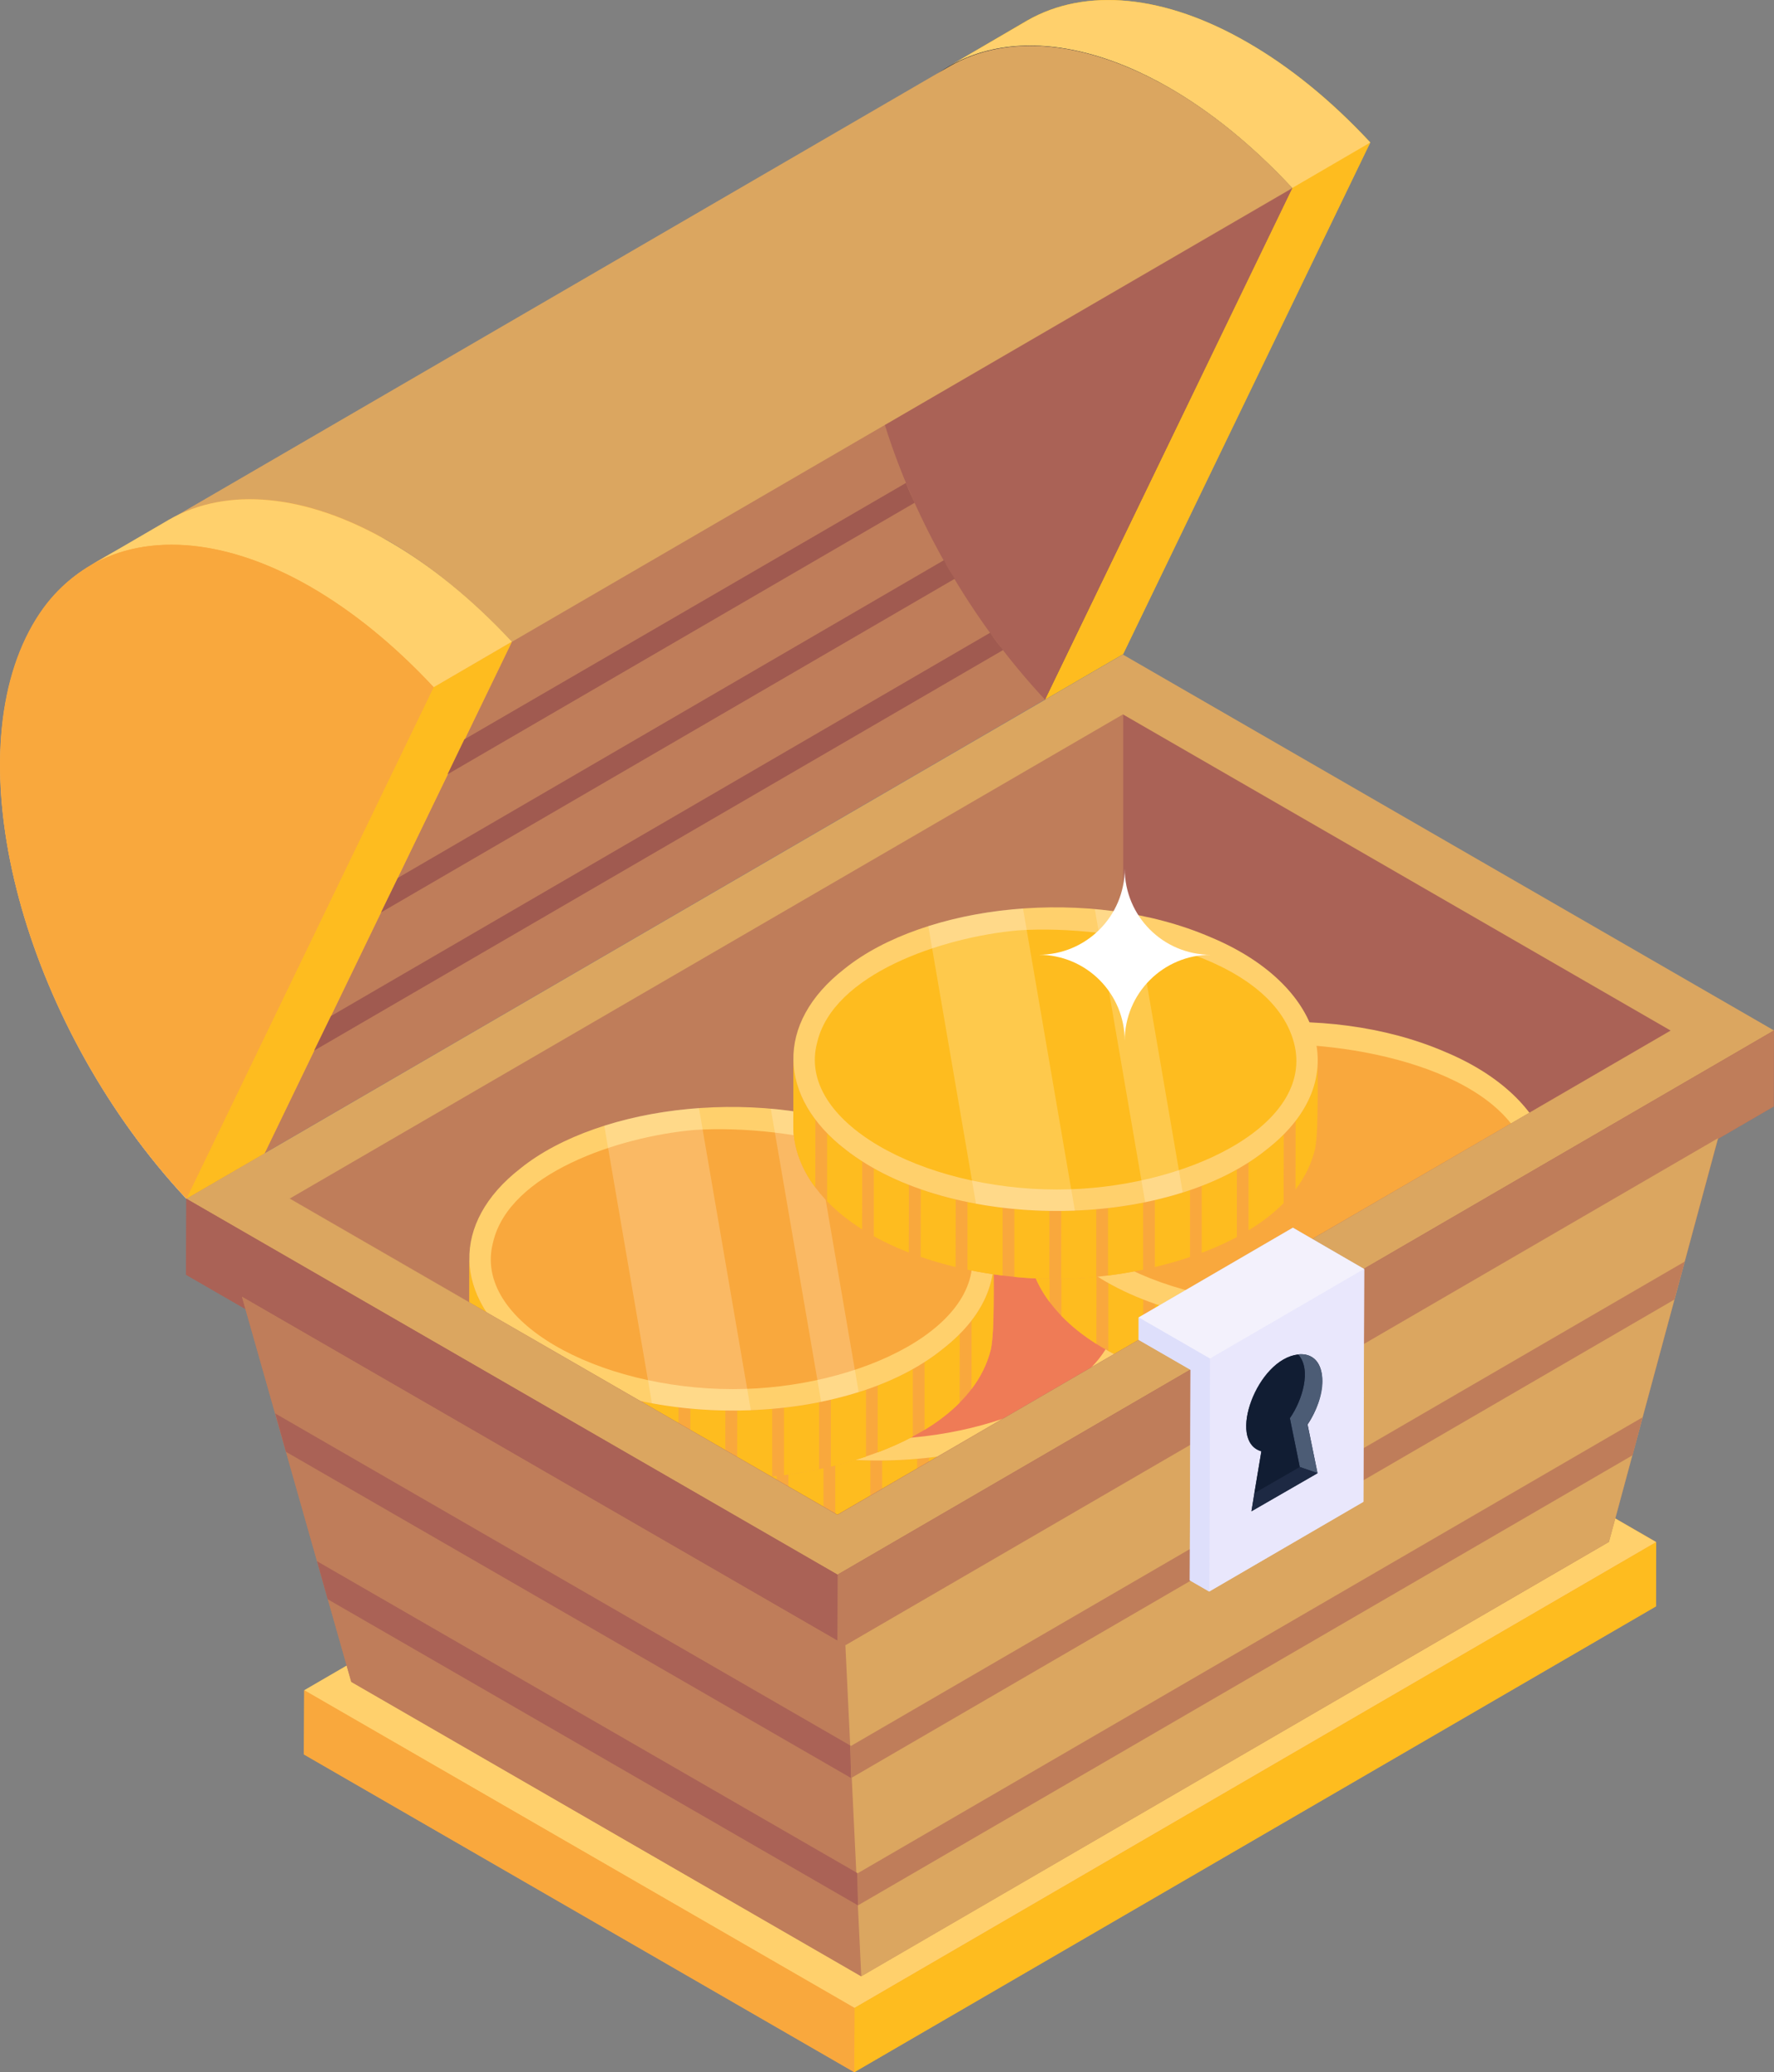 <svg width="155" height="181" viewBox="0 0 155 181" fill="none" xmlns="http://www.w3.org/2000/svg">
<rect x="0" y="0" width="155" height="181" fill="#808080" stroke="none"/>
<g clip-path="url(#clip0_96_489705)">
<path d="M144.688 134.679V140.299L74.64 180.983L26.547 153.233L26.584 147.65L96.632 106.925L144.688 134.679Z" fill="#F9A83D"/>
<path d="M144.705 134.696L74.661 175.384L26.58 147.634L96.62 106.945L144.705 134.696Z" fill="#FFD06C"/>
<path d="M144.705 134.696L144.688 140.312L74.644 181L74.66 175.385L144.705 134.696Z" fill="#FEBC1F"/>
<path d="M74.66 175.384L74.644 181L26.563 153.249L26.579 147.634L74.66 175.384Z" fill="#F9A83D"/>
<path d="M155 90.006L73.177 137.539L16.284 104.704L98.106 57.171L155 90.006Z" fill="#DBA660"/>
<path d="M25.309 104.692L73.169 132.311L98.115 117.822V62.398L25.309 104.692Z" fill="#BF7D5A"/>
<path d="M98.114 62.398V117.822L145.975 90.018L98.114 62.398Z" fill="#AA6256"/>
<path d="M119.714 12.431L98.139 57.114L91.276 61.112L112.892 16.429C109.423 12.66 105.763 9.756 102.18 7.682C94.973 3.532 87.995 2.854 82.905 5.795L89.731 1.797C94.863 -1.144 101.804 -0.466 109.006 3.72C112.626 5.795 116.25 8.699 119.718 12.431H119.714Z" fill="#FEBC1F"/>
<path d="M112.891 16.421L119.73 12.447L98.131 57.13L91.292 61.103L112.891 16.421Z" fill="#FEBC1F"/>
<path d="M119.726 12.448L112.899 16.426C109.406 12.677 104.573 11.28 101.015 9.213C93.8 5.044 87.991 2.847 82.913 5.787L89.739 1.809C94.85 -1.135 101.803 -0.453 109.018 3.717C112.609 5.787 116.233 8.695 119.726 12.448Z" fill="#FFD06C"/>
<path d="M102.184 7.682C105.762 9.748 109.398 12.668 112.891 16.421L91.292 61.104C77.577 46.393 71.31 24.454 77.283 12.101C81.732 2.912 91.721 1.642 102.188 7.682H102.184Z" fill="#111D33"/>
<path d="M44.551 56.166C61.379 40.055 84.813 27.121 112.912 16.434L91.292 61.104L22.931 100.836L44.551 56.166Z" fill="#BF7D5A"/>
<path d="M112.92 16.425L112.883 16.465V16.425H112.92Z" fill="#BF7D5A"/>
<path d="M112.916 16.421L44.726 56.06C41.233 52.311 37.577 49.366 34.019 47.295C26.804 43.154 13.028 46.458 7.917 49.403L82.929 5.815C88.04 2.842 94.993 3.553 102.208 7.69C105.799 9.76 109.423 12.668 112.916 16.421Z" fill="#DBA660"/>
<path d="M27.188 51.293C30.767 53.36 34.403 56.28 37.892 60.033L16.272 104.703C2.578 90.005 -3.689 68.066 2.283 55.733C6.732 46.527 16.721 45.253 27.188 51.293Z" fill="#E3E7F0"/>
<path d="M44.727 56.06L23.111 100.742L16.284 104.704C2.557 89.997 -3.706 68.05 2.255 55.684C5.294 49.44 9.4 48.986 14.74 45.429C19.83 42.452 26.812 43.13 34.015 47.316C37.598 49.391 41.217 52.294 44.727 56.064V56.06Z" fill="#F9A83D"/>
<path d="M37.88 60.022L44.723 56.048L23.123 100.73L16.28 104.704L37.88 60.022Z" fill="#FEBC1F"/>
<path d="M44.719 56.048L37.892 60.025C34.399 56.276 30.743 53.364 27.184 51.294C19.97 47.124 12.983 46.442 7.905 49.387L14.732 45.409C19.843 42.464 26.796 43.146 34.011 47.316C37.602 49.387 41.226 52.294 44.719 56.048Z" fill="#FFD06C"/>
<path d="M27.176 51.281C30.755 53.348 34.391 56.268 37.884 60.021L16.284 104.703C2.565 89.993 -3.702 68.054 2.271 55.696C6.72 46.507 16.709 45.237 27.176 51.277V51.281Z" fill="#F9A83D"/>
<path d="M136.938 124.29V124.302C136.897 125.066 136.828 125.875 136.746 126.222C134.765 134.337 121.859 137.698 113.537 137.53C106.588 137.432 97.261 135.133 93.086 129.538C93.004 129.391 91.165 127.21 91.165 124.2C91.165 123.616 91.165 126.312 91.174 118.499H91.362L136.783 118.609H136.971C136.991 122.754 137.008 122.918 136.93 124.29H136.938Z" fill="#F9A83D"/>
<path d="M97.183 127.263L97.175 133.201C96.031 132.478 94.998 131.665 94.119 130.751V124.812C94.601 125.307 95.136 125.78 95.733 126.238C96.195 126.597 96.677 126.944 97.183 127.263Z" fill="#FEBC1F"/>
<path d="M117.635 131.449V137.359C116.573 137.465 115.547 137.522 114.571 137.534L114.579 131.596C115.604 131.588 116.626 131.539 117.639 131.449H117.635Z" fill="#FEBC1F"/>
<path d="M125.822 129.783V135.623C124.813 135.962 123.787 136.252 122.758 136.497V130.653C123.816 130.412 124.837 130.122 125.822 129.783Z" fill="#FEBC1F"/>
<path d="M101.264 129.322L101.256 135.227C100.19 134.814 99.169 134.341 98.209 133.81V127.88C99.173 128.419 100.194 128.897 101.264 129.317V129.322Z" fill="#FEBC1F"/>
<path d="M93.094 123.612L93.085 129.538C91.77 127.79 91.19 125.94 91.169 124.29C91.169 124.29 91.169 123.539 91.174 118.274C91.174 120.108 91.823 121.93 93.094 123.612Z" fill="#FEBC1F"/>
<path d="M129.919 127.978V133.879C128.947 134.393 127.917 134.855 126.851 135.255V129.407C127.934 128.99 128.959 128.517 129.919 127.978Z" fill="#FEBC1F"/>
<path d="M121.728 130.873V136.73C120.699 136.942 119.669 137.113 118.66 137.24V131.347C119.702 131.233 120.727 131.073 121.728 130.869V130.873Z" fill="#FEBC1F"/>
<path d="M113.541 131.596L113.533 137.534C112.54 137.522 111.515 137.465 110.477 137.363V131.425C111.494 131.523 112.516 131.58 113.541 131.596Z" fill="#FEBC1F"/>
<path d="M136.938 124.29V124.302C136.897 125.066 136.828 125.875 136.746 126.222C136.431 127.508 135.847 128.672 135.046 129.726L135.055 123.73C136.292 122.121 136.917 120.427 136.983 118.748C136.995 121.374 137.003 121.611 136.938 124.29Z" fill="#FEBC1F"/>
<path d="M134.017 124.91L134.009 130.914C133.131 131.8 132.093 132.592 130.945 133.286V127.361C131.5 127.005 132.023 126.634 132.514 126.234C133.069 125.805 133.572 125.36 134.017 124.906V124.91Z" fill="#FEBC1F"/>
<path d="M109.452 131.314V137.24C108.43 137.114 107.405 136.942 106.388 136.73V130.82C107.397 131.029 108.418 131.196 109.452 131.314Z" fill="#FEBC1F"/>
<path d="M105.358 130.591L105.35 136.497C104.316 136.248 103.291 135.953 102.294 135.606L102.302 129.705C103.287 130.048 104.308 130.346 105.358 130.595V130.591Z" fill="#FEBC1F"/>
<path d="M132.513 126.234C123.75 133.324 104.925 133.443 95.728 126.234C89.853 121.713 89.486 115.22 95.634 110.45C102.604 104.83 117.124 103.144 127.643 107.697C137.309 111.724 140.386 120.129 132.513 126.234Z" fill="#FFD06C"/>
<path d="M114.211 129.727C125.258 129.727 136.844 124.185 134.908 116.895C132.861 109.258 119.273 106.542 110.82 107.089C104.116 107.686 94.638 110.916 93.249 116.891C91.41 123.776 102.38 129.727 114.211 129.727Z" fill="#F9A83D"/>
<path d="M99.438 120.259V120.271C99.397 121.035 99.328 121.843 99.246 122.19C97.265 130.305 84.359 133.666 76.037 133.499C69.088 133.401 59.761 131.102 55.586 125.507C55.504 125.36 53.666 123.179 53.666 120.169C53.666 119.585 53.666 122.28 53.674 114.468H53.862L99.283 114.578H99.471C99.491 118.723 99.508 118.887 99.43 120.259H99.438Z" fill="#F9A83D"/>
<path d="M59.683 123.233L59.675 129.171C58.531 128.448 57.498 127.635 56.619 126.72V120.782C57.101 121.276 57.636 121.75 58.233 122.208C58.694 122.567 59.177 122.914 59.683 123.233Z" fill="#FEBC1F"/>
<path d="M80.135 127.423V133.332C79.073 133.438 78.047 133.496 77.071 133.508L77.079 127.57C78.104 127.562 79.126 127.513 80.139 127.423H80.135Z" fill="#FEBC1F"/>
<path d="M88.326 125.753V131.593C87.317 131.932 86.291 132.222 85.262 132.467V126.623C86.32 126.382 87.341 126.092 88.326 125.753Z" fill="#FEBC1F"/>
<path d="M63.765 125.291L63.756 131.197C62.69 130.784 61.669 130.31 60.705 129.779V123.85C61.669 124.389 62.69 124.867 63.761 125.287L63.765 125.291Z" fill="#FEBC1F"/>
<path d="M55.594 119.586L55.586 125.512C54.27 123.764 53.69 121.914 53.669 120.264C53.669 120.264 53.669 119.512 53.673 114.248C53.673 116.082 54.323 117.903 55.594 119.586Z" fill="#FEBC1F"/>
<path d="M92.419 123.951V129.852C91.447 130.367 90.417 130.829 89.351 131.229V125.381C90.434 124.964 91.459 124.49 92.419 123.951Z" fill="#FEBC1F"/>
<path d="M84.233 126.843V132.699C83.203 132.912 82.174 133.083 81.168 133.21V127.317C82.21 127.202 83.236 127.043 84.233 126.839V126.843Z" fill="#FEBC1F"/>
<path d="M76.045 127.566L76.037 133.504C75.044 133.492 74.019 133.435 72.981 133.333V127.395C73.998 127.493 75.02 127.55 76.045 127.566Z" fill="#FEBC1F"/>
<path d="M99.438 120.26V120.272C99.397 121.036 99.328 121.844 99.246 122.191C98.931 123.478 98.347 124.642 97.546 125.695L97.555 119.7C98.792 118.091 99.418 116.396 99.483 114.718C99.495 117.344 99.503 117.581 99.438 120.26Z" fill="#FEBC1F"/>
<path d="M96.517 120.884L96.509 126.887C95.63 127.774 94.593 128.566 93.445 129.26V123.334C94 122.979 94.523 122.607 95.014 122.207C95.569 121.778 96.072 121.333 96.517 120.88V120.884Z" fill="#FEBC1F"/>
<path d="M71.951 127.288V133.214C70.93 133.087 69.905 132.916 68.883 132.703V126.794C69.892 127.002 70.914 127.17 71.951 127.288Z" fill="#FEBC1F"/>
<path d="M67.862 126.565L67.854 132.47C66.82 132.221 65.795 131.927 64.798 131.58L64.806 125.679C65.791 126.022 66.812 126.32 67.862 126.569V126.565Z" fill="#FEBC1F"/>
<path d="M95.014 122.207C86.25 129.297 67.429 129.415 58.233 122.207C52.354 117.682 51.99 111.193 58.135 106.419C65.104 100.799 79.624 99.113 90.148 103.666C99.814 107.697 102.886 116.098 95.014 122.207Z" fill="#FFD06C"/>
<path d="M76.711 125.695C87.758 125.695 99.344 120.153 97.408 112.864C95.361 105.227 81.773 102.511 73.32 103.058C66.616 103.654 57.138 106.885 55.749 112.86C53.91 119.745 64.88 125.695 76.711 125.695Z" fill="#EF7B56"/>
<path d="M135.557 108.474V108.486C135.517 109.25 135.447 110.058 135.365 110.405C133.384 118.52 120.478 121.881 112.156 121.714C105.207 121.616 95.88 119.316 91.705 113.721C91.623 113.574 89.785 111.394 89.785 108.384C89.785 107.8 89.785 110.495 89.793 102.683H89.981L135.402 102.793H135.59C135.611 106.938 135.627 107.101 135.549 108.47L135.557 108.474Z" fill="#F9A83D"/>
<path d="M95.802 111.443L95.794 117.381C94.65 116.658 93.617 115.845 92.738 114.93V108.992C93.22 109.486 93.755 109.96 94.352 110.417C94.814 110.777 95.296 111.124 95.802 111.443Z" fill="#FEBC1F"/>
<path d="M116.254 115.633V121.542C115.192 121.648 114.166 121.706 113.19 121.718L113.198 115.78C114.224 115.772 115.245 115.723 116.258 115.633H116.254Z" fill="#FEBC1F"/>
<path d="M124.445 113.963V119.803C123.436 120.142 122.41 120.432 121.381 120.677V114.833C122.439 114.592 123.46 114.302 124.445 113.963Z" fill="#FEBC1F"/>
<path d="M99.888 113.501L99.88 119.407C98.813 118.994 97.792 118.52 96.832 117.989V112.06C97.796 112.599 98.817 113.076 99.888 113.497V113.501Z" fill="#FEBC1F"/>
<path d="M91.713 107.796L91.705 113.721C90.389 111.974 89.809 110.124 89.789 108.474C89.789 108.474 89.789 107.722 89.793 102.458C89.793 104.292 90.442 106.113 91.713 107.796Z" fill="#FEBC1F"/>
<path d="M128.538 112.161V118.062C127.566 118.577 126.537 119.038 125.47 119.439V113.591C126.553 113.174 127.578 112.7 128.538 112.161Z" fill="#FEBC1F"/>
<path d="M120.351 115.057V120.913C119.322 121.126 118.292 121.297 117.283 121.424V115.531C118.325 115.416 119.35 115.257 120.351 115.053V115.057Z" fill="#FEBC1F"/>
<path d="M112.164 115.776L112.156 121.714C111.163 121.702 110.138 121.645 109.1 121.543V115.604C110.117 115.703 111.139 115.76 112.164 115.776Z" fill="#FEBC1F"/>
<path d="M135.557 108.474V108.486C135.516 109.249 135.447 110.058 135.365 110.405C135.05 111.692 134.466 112.856 133.666 113.909L133.674 107.914C134.916 106.305 135.537 104.61 135.602 102.932C135.614 105.558 135.622 105.794 135.557 108.474Z" fill="#FEBC1F"/>
<path d="M132.636 109.094L132.628 115.097C131.75 115.984 130.712 116.776 129.564 117.47V111.544C130.12 111.189 130.643 110.817 131.133 110.417C131.688 109.988 132.191 109.543 132.636 109.09V109.094Z" fill="#FEBC1F"/>
<path d="M108.071 115.498V121.424C107.05 121.297 106.024 121.126 105.007 120.913V115.004C106.016 115.212 107.037 115.38 108.071 115.498Z" fill="#FEBC1F"/>
<path d="M103.981 114.775L103.973 120.68C102.939 120.431 101.914 120.137 100.917 119.79L100.925 113.889C101.91 114.232 102.931 114.53 103.981 114.779V114.775Z" fill="#FEBC1F"/>
<path d="M131.132 110.417C122.369 117.507 103.544 117.625 94.347 110.417C88.473 105.892 88.105 99.403 94.254 94.629C101.223 89.009 115.743 87.323 126.263 91.876C135.929 95.903 139.005 104.308 131.132 110.417Z" fill="#FFD06C"/>
<path d="M112.83 113.905C123.877 113.905 135.463 108.363 133.527 101.074C131.48 93.437 117.892 90.721 109.439 91.268C102.735 91.864 93.257 95.095 91.868 101.07C90.03 107.955 100.999 113.905 112.83 113.905Z" fill="#F9A83D"/>
<path d="M86.774 115.897V115.91C86.733 116.673 86.663 117.482 86.582 117.829C84.6 125.944 71.695 129.305 63.373 129.138C56.423 129.04 47.096 126.74 42.921 121.145C42.839 120.998 41.001 118.817 41.001 115.808C41.001 115.224 41.001 117.919 41.009 110.106H41.197L86.618 110.217H86.806C86.827 114.362 86.843 114.525 86.766 115.897H86.774Z" fill="#F9A83D"/>
<path d="M47.019 118.866L47.011 124.804C45.867 124.082 44.833 123.269 43.955 122.354V116.416C44.437 116.91 44.972 117.384 45.568 117.841C46.03 118.201 46.512 118.548 47.019 118.866Z" fill="#FEBC1F"/>
<path d="M67.47 123.057V128.966C66.408 129.072 65.383 129.129 64.406 129.142L64.414 123.204C65.44 123.195 66.461 123.146 67.474 123.057H67.47Z" fill="#FEBC1F"/>
<path d="M75.661 121.391V127.231C74.652 127.57 73.627 127.86 72.597 128.105V122.261C73.655 122.02 74.677 121.73 75.661 121.391Z" fill="#FEBC1F"/>
<path d="M51.1 120.925L51.092 126.83C50.025 126.418 49.004 125.944 48.044 125.413V119.483C49.008 120.022 50.029 120.5 51.1 120.921V120.925Z" fill="#FEBC1F"/>
<path d="M42.929 115.22L42.921 121.145C41.605 119.397 41.025 117.547 41.005 115.897C41.005 115.897 41.005 115.146 41.009 109.882C41.009 111.716 41.658 113.537 42.929 115.22Z" fill="#FEBC1F"/>
<path d="M79.755 119.585V125.486C78.782 126.001 77.753 126.462 76.686 126.863V121.014C77.769 120.598 78.795 120.124 79.755 119.585Z" fill="#FEBC1F"/>
<path d="M71.568 122.481V128.337C70.538 128.549 69.509 128.721 68.499 128.848V122.954C69.541 122.84 70.567 122.681 71.568 122.477V122.481Z" fill="#FEBC1F"/>
<path d="M63.38 123.2L63.372 129.138C62.38 129.126 61.354 129.068 60.316 128.966V123.028C61.334 123.126 62.355 123.184 63.38 123.2Z" fill="#FEBC1F"/>
<path d="M86.773 115.897V115.91C86.733 116.673 86.663 117.482 86.581 117.829C86.267 119.116 85.683 120.279 84.882 121.333L84.89 115.338C86.132 113.729 86.753 112.034 86.818 110.355C86.831 112.981 86.839 113.218 86.773 115.897Z" fill="#FEBC1F"/>
<path d="M83.853 116.518L83.844 122.521C82.966 123.407 81.928 124.2 80.78 124.894V118.968C81.336 118.613 81.859 118.241 82.349 117.841C82.905 117.412 83.407 116.967 83.853 116.514V116.518Z" fill="#FEBC1F"/>
<path d="M59.287 122.922V128.848C58.266 128.721 57.24 128.55 56.223 128.337V122.428C57.232 122.636 58.254 122.803 59.287 122.922Z" fill="#FEBC1F"/>
<path d="M55.197 122.199L55.189 128.104C54.156 127.855 53.13 127.561 52.133 127.214L52.142 121.312C53.126 121.656 54.147 121.954 55.197 122.203V122.199Z" fill="#FEBC1F"/>
<path d="M82.349 117.842C73.586 124.931 54.76 125.05 45.564 117.842C39.689 113.317 39.326 106.827 45.47 102.057C52.44 96.438 66.959 94.751 77.479 99.301C87.149 103.332 90.222 111.732 82.349 117.842Z" fill="#FFD06C"/>
<path d="M64.047 121.333C75.094 121.333 86.68 115.791 84.743 108.501C82.696 100.864 69.108 98.149 60.656 98.696C53.952 99.292 44.473 102.522 43.084 108.497C41.246 115.383 52.215 121.333 64.047 121.333Z" fill="#F9A83D"/>
<g opacity="0.2">
<path d="M65.603 123.176C62.531 123.302 59.516 123.045 56.963 122.571C56.787 121.546 53.282 101.147 53.123 100.216L52.8 98.329C55.21 97.553 57.813 97.051 60.476 96.826C60.672 96.81 60.873 96.793 61.069 96.781L61.391 98.652L65.281 121.301L65.603 123.176Z" fill="white"/>
<path d="M75.02 121.567C74.649 121.702 73.325 122.094 71.744 122.429C68.843 105.548 67.378 97.02 67.348 96.843C68.533 96.949 69.705 97.108 70.858 97.325C72.819 108.752 73.113 110.45 75.02 121.567Z" fill="white"/>
</g>
<path d="M115.086 98.463V98.475C115.045 99.239 114.975 100.047 114.894 100.395C112.912 108.509 100.007 111.87 91.685 111.703C84.735 111.605 75.408 109.306 71.233 103.711C71.151 103.564 69.313 101.383 69.313 98.373C69.313 97.789 69.313 100.484 69.321 92.672H69.509L114.931 92.782H115.118C115.139 96.927 115.155 97.091 115.078 98.463H115.086Z" fill="#F9A83D"/>
<path d="M75.331 101.436L75.323 107.374C74.179 106.651 73.145 105.838 72.267 104.923V98.985C72.749 99.48 73.284 99.953 73.88 100.411C74.342 100.77 74.824 101.117 75.331 101.436Z" fill="#FEBC1F"/>
<path d="M95.782 105.622V111.532C94.72 111.638 93.695 111.695 92.718 111.707L92.726 105.769C93.752 105.761 94.773 105.712 95.786 105.622H95.782Z" fill="#FEBC1F"/>
<path d="M103.969 103.956V109.796C102.96 110.135 101.935 110.425 100.905 110.67V104.826C101.963 104.585 102.985 104.295 103.969 103.956Z" fill="#FEBC1F"/>
<path d="M79.412 103.494L79.404 109.4C78.338 108.987 77.316 108.514 76.352 107.983V102.053C77.316 102.592 78.338 103.07 79.408 103.49L79.412 103.494Z" fill="#FEBC1F"/>
<path d="M71.241 97.785L71.233 103.711C69.917 101.963 69.337 100.113 69.317 98.463C69.317 98.463 69.317 97.712 69.321 92.447C69.321 94.281 69.971 96.102 71.241 97.785Z" fill="#FEBC1F"/>
<path d="M108.067 102.15V108.052C107.094 108.566 106.065 109.028 104.999 109.428V103.58C106.081 103.163 107.107 102.689 108.067 102.15Z" fill="#FEBC1F"/>
<path d="M99.876 105.046V110.902C98.846 111.115 97.817 111.286 96.808 111.413V105.52C97.849 105.405 98.875 105.246 99.876 105.042V105.046Z" fill="#FEBC1F"/>
<path d="M91.692 105.765L91.684 111.703C90.692 111.691 89.666 111.634 88.628 111.532V105.594C89.646 105.692 90.667 105.749 91.692 105.765Z" fill="#FEBC1F"/>
<path d="M115.085 98.463V98.475C115.045 99.239 114.975 100.047 114.893 100.395C114.579 101.681 113.995 102.845 113.194 103.899L113.202 97.903C114.44 96.294 115.065 94.599 115.13 92.921C115.143 95.547 115.151 95.784 115.085 98.463Z" fill="#FEBC1F"/>
<path d="M112.164 99.083L112.156 105.087C111.278 105.973 110.24 106.765 109.092 107.459V101.534C109.648 101.178 110.171 100.807 110.661 100.406C111.217 99.978 111.719 99.532 112.164 99.079V99.083Z" fill="#FEBC1F"/>
<path d="M87.599 105.487V111.413C86.578 111.287 85.552 111.115 84.531 110.903V104.993C85.54 105.201 86.561 105.369 87.599 105.487Z" fill="#FEBC1F"/>
<path d="M83.505 104.764L83.497 110.67C82.464 110.42 81.438 110.126 80.441 109.779L80.45 103.878C81.434 104.221 82.456 104.519 83.505 104.768V104.764Z" fill="#FEBC1F"/>
<path d="M110.661 100.407C101.898 107.497 83.072 107.615 73.88 100.407C68.001 95.882 67.638 89.393 73.782 84.623C80.752 79.003 95.271 77.317 105.791 81.866C115.461 85.897 118.534 94.298 110.661 100.407Z" fill="#FFD06C"/>
<path d="M92.359 103.899C103.406 103.899 114.992 98.357 113.055 91.067C111.008 83.43 97.42 80.714 88.968 81.261C82.264 81.858 72.785 85.088 71.396 91.063C69.558 97.948 80.527 103.899 92.359 103.899Z" fill="#FEBC1F"/>
<g opacity="0.2">
<path d="M93.915 105.741C90.843 105.868 87.828 105.61 85.275 105.137C85.099 104.112 81.594 83.712 81.435 82.781L81.112 80.894C83.522 80.118 86.125 79.616 88.788 79.392C88.984 79.375 89.185 79.359 89.381 79.347L89.703 81.217L93.593 103.867L93.915 105.741Z" fill="white"/>
<path d="M103.333 104.136C102.961 104.271 101.637 104.663 100.056 104.998C97.155 88.118 95.69 79.589 95.66 79.412C96.845 79.518 98.017 79.678 99.169 79.894C101.131 91.321 101.425 93.02 103.333 104.136Z" fill="white"/>
</g>
<path d="M154.984 89.997V96.633L73.169 144.183L16.248 111.34L16.284 104.703H25.301L73.169 132.303L145.971 90.034L154.984 89.997Z" fill="#AA6256"/>
<path d="M145.975 90.018C148.864 89.217 151.887 89.299 155 90.006L73.178 137.538L16.28 104.704C19.961 103.834 23.197 103.536 25.309 104.691L73.169 132.315L145.971 90.022L145.975 90.018Z" fill="#DBA660"/>
<path d="M155 90.006L154.979 96.65L73.161 144.183L73.177 137.539L155 90.006Z" fill="#BF7D5A"/>
<path d="M73.177 137.538L73.161 144.183L16.264 111.348L16.284 104.703L73.177 137.538Z" fill="#AA6256"/>
<path d="M150.118 99.423L140.574 134.679L75.245 172.611L30.693 146.895L21.15 113.263L73.847 143.693L150.118 99.423Z" fill="#BF7D5A"/>
<path d="M21.138 113.275L73.864 143.705L75.253 172.623L30.693 146.907L21.138 113.275Z" fill="#BF7D5A"/>
<path d="M140.582 134.672L150.11 99.415L73.864 143.705L75.253 172.624L140.582 134.672Z" fill="#DBA660"/>
<path d="M24.046 123.457L24.982 126.806L74.358 155.299L74.297 152.465L24.046 123.457Z" fill="#AA6256"/>
<path d="M146.298 113.509L147.201 110.192L74.358 152.494L74.297 152.465L74.358 155.299L74.419 155.271L146.298 113.509Z" fill="#BF7D5A"/>
<path d="M74.93 163.623L74.84 163.561L27.695 136.362L28.63 139.683L74.963 166.424L74.93 163.623Z" fill="#AA6256"/>
<path d="M143.52 123.792L74.93 163.623L74.963 166.424L142.646 127.108L143.52 123.792Z" fill="#BF7D5A"/>
<path d="M112.883 16.466L91.308 61.111C84.784 54.136 79.955 45.539 77.316 37.13L112.887 16.466H112.883Z" fill="#AA6256"/>
<path d="M119.187 110.85L119.114 131.172L105.648 139.017L103.949 138.037L104.026 119.635L99.499 117.033V115.073L112.965 107.228L119.187 110.85Z" fill="#DEDFFB"/>
<path d="M105.656 139.005L119.13 131.176L119.195 110.842L105.718 118.671L105.656 139.005Z" fill="#E9E7FC"/>
<path d="M105.718 118.671L119.195 110.842L112.961 107.244L99.483 115.073L105.718 118.671Z" fill="#F3F1FC"/>
<path d="M99.483 115.072L99.479 117.028L104.018 119.65L103.961 138.028L105.656 139.004L105.717 118.67L99.483 115.072Z" fill="#DEDFFB"/>
<path d="M114.248 124.424C114.326 124.8 115.192 129.064 115.114 128.684L109.341 132.004C109.341 132.004 109.611 130.367 110.207 126.765C107.192 125.903 109.819 118.678 113.414 118.319C113.488 118.282 113.566 118.282 113.639 118.282C116.18 118.282 115.915 121.962 114.244 124.429L114.248 124.424Z" fill="#1D2943"/>
<path d="M114.236 124.408C115.029 123.261 115.548 121.864 115.548 120.643C115.535 118.903 114.551 118.144 113.423 118.303C114.616 119.602 113.787 122.305 112.704 123.873L113.566 128.137L115.119 128.668L114.24 124.412L114.236 124.408Z" fill="#4C5C75"/>
<path d="M113.566 128.133L109.595 130.424C109.534 130.8 109.346 132 109.346 132L115.118 128.668L113.566 128.133Z" fill="#1D2943"/>
<path d="M112.696 123.869C112.773 124.245 113.566 128.133 113.566 128.133C113.574 128.133 109.595 130.424 109.595 130.424C109.656 130.048 109.366 131.78 110.212 126.76C107.127 125.87 109.926 118.682 113.419 118.307C114.628 119.605 113.782 122.329 112.696 123.869Z" fill="#111D33"/>
<path d="M87.648 56.775L27.445 91.766L28.916 88.748L86.516 55.264C86.855 55.791 87.231 56.281 87.648 56.771V56.775Z" fill="#A05A50"/>
<path d="M83.423 50.55L33.291 79.697L34.762 76.679L82.48 48.925C82.745 49.492 83.084 50.019 83.423 50.546V50.55Z" fill="#A05A50"/>
<path d="M79.914 43.914L39.101 67.634L40.572 64.579L79.158 42.183C79.383 42.787 79.649 43.351 79.914 43.918V43.914Z" fill="#A05A50"/>
<path d="M105.795 83.394C101.636 83.394 98.27 86.759 98.27 90.916C98.27 86.759 94.908 83.394 90.745 83.394C94.904 83.394 98.27 80.033 98.27 75.871C98.27 80.028 101.632 83.394 105.795 83.394Z" fill="white"/>
</g>
<defs>
<clipPath id="clip0_96_489705">
<rect width="155" height="181" fill="white"/>
</clipPath>
</defs>
</svg>
